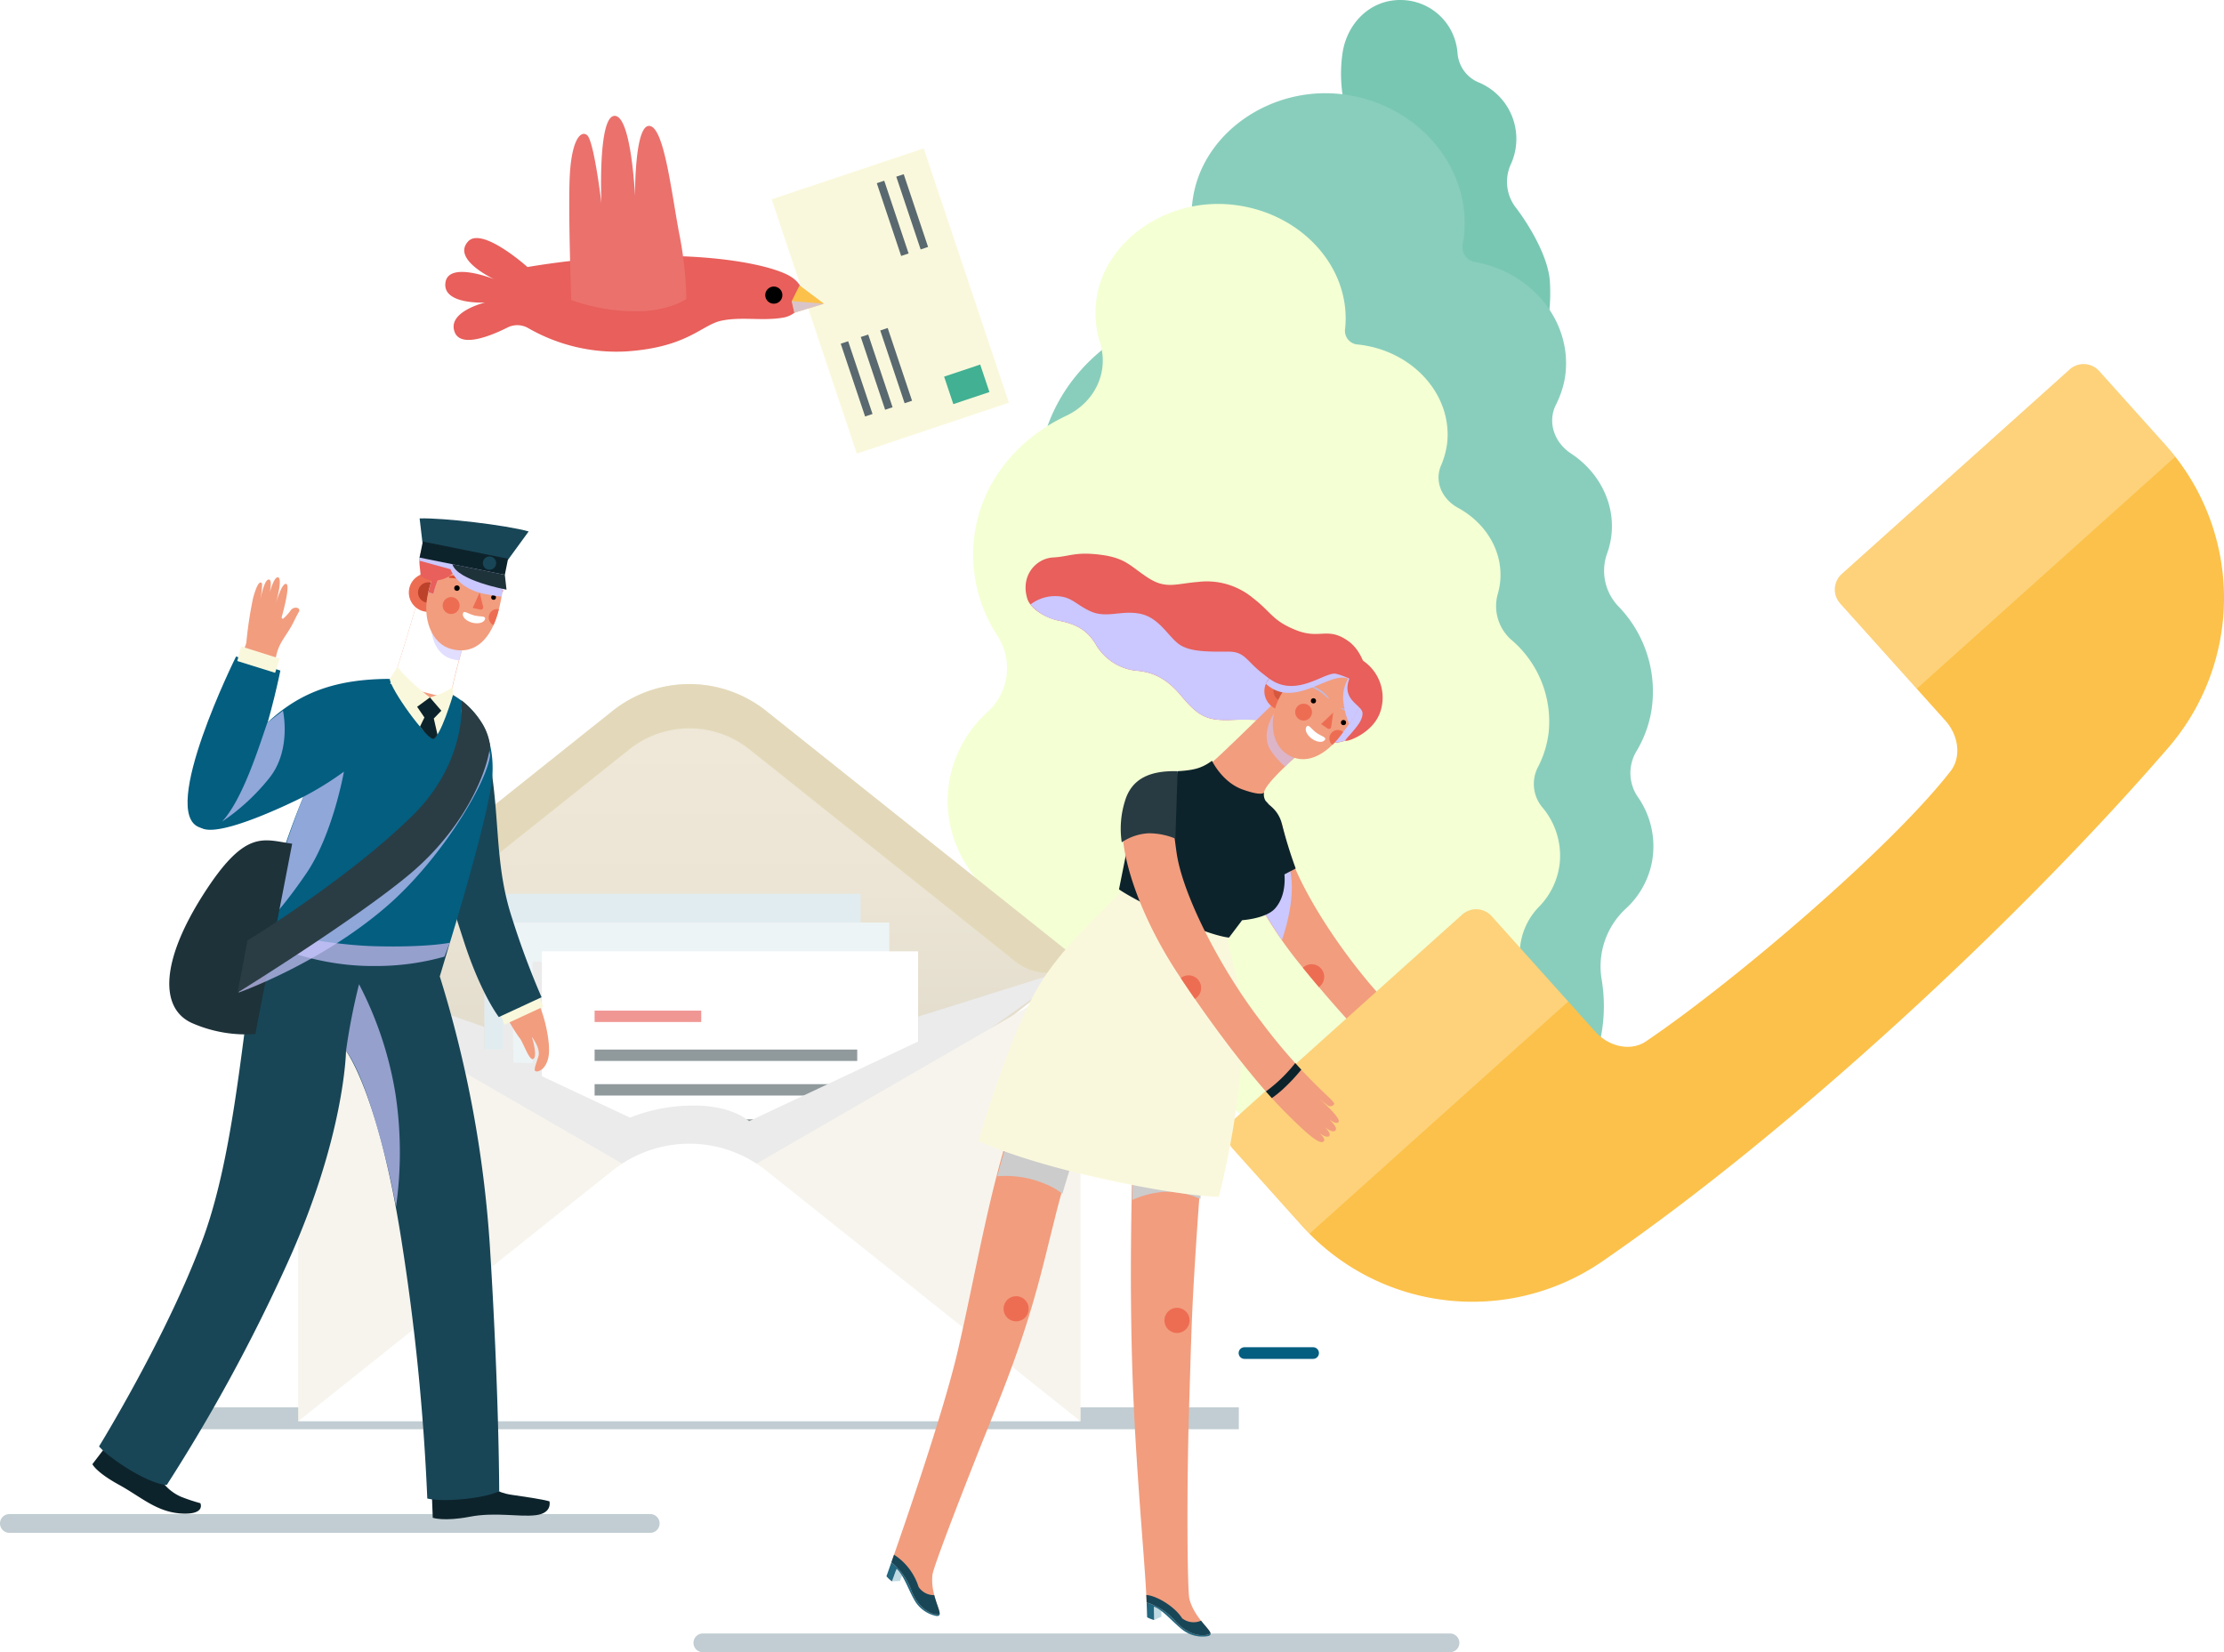 <svg xmlns="http://www.w3.org/2000/svg" xmlns:xlink="http://www.w3.org/1999/xlink" width="456.051" height="338.803" viewBox="0 0 456.051 338.803" preserveAspectRatio="none">
  <defs>
    <linearGradient id="linear-gradient" x1="0.499" y1="0.008" x2="0.501" y2="0.856" gradientUnits="objectBoundingBox">
      <stop offset="0" stop-color="#f0e8d8"/>
      <stop offset="0.4" stop-color="#ece5d5"/>
      <stop offset="0.721" stop-color="#e2dccd"/>
      <stop offset="0.985" stop-color="#d4cfc1"/>
    </linearGradient>
    <filter id="Trazado_2530" x="52.146" y="131.282" width="178.438" height="77.227" filterUnits="userSpaceOnUse">
      <feOffset input="SourceAlpha"/>
      <feGaussianBlur stdDeviation="3" result="blur"/>
      <feFlood flood-opacity="0.051"/>
      <feComposite operator="in" in2="blur"/>
      <feComposite in="SourceGraphic"/>
    </filter>
    <filter id="Trazado_2532" x="52.146" y="191.204" width="96.937" height="109.236" filterUnits="userSpaceOnUse">
      <feOffset dy="3" input="SourceAlpha"/>
      <feGaussianBlur stdDeviation="3" result="blur-2"/>
      <feFlood flood-opacity="0.161"/>
      <feComposite operator="in" in2="blur-2"/>
      <feComposite in="SourceGraphic"/>
    </filter>
    <filter id="Trazado_2533" x="133.647" y="191.205" width="96.936" height="109.235" filterUnits="userSpaceOnUse">
      <feOffset dy="3" input="SourceAlpha"/>
      <feGaussianBlur stdDeviation="3" result="blur-3"/>
      <feFlood flood-opacity="0.161"/>
      <feComposite operator="in" in2="blur-3"/>
      <feComposite in="SourceGraphic"/>
    </filter>
    <filter id="Trazado_2534" x="52.146" y="225.519" width="178.438" height="74.921" filterUnits="userSpaceOnUse">
      <feOffset dy="3" input="SourceAlpha"/>
      <feGaussianBlur stdDeviation="3" result="blur-4"/>
      <feFlood flood-opacity="0.161"/>
      <feComposite operator="in" in2="blur-4"/>
      <feComposite in="SourceGraphic"/>
    </filter>
    <linearGradient id="linear-gradient-2" x1="539.337" y1="-1391.067" x2="539.128" y2="-1389.057" gradientUnits="objectBoundingBox">
      <stop offset="0" stop-color="#f0c3a8"/>
      <stop offset="1" stop-color="#fff"/>
    </linearGradient>
  </defs>
  <g id="Grupo_489" data-name="Grupo 489" transform="translate(-8806.842 3877.528)">
    <path id="Trazado_2522" data-name="Trazado 2522" d="M8940.175-3563.21h-131.41a1.924,1.924,0,0,1-1.923-1.924,1.923,1.923,0,0,1,1.923-1.923h131.41a1.922,1.922,0,0,1,1.923,1.923A1.923,1.923,0,0,1,8940.175-3563.21Z" fill="#c1cdd2"/>
    <path id="Trazado_2523" data-name="Trazado 2523" d="M9104.173-3538.725H8950.968a1.923,1.923,0,0,1-1.923-1.923,1.923,1.923,0,0,1,1.923-1.923h153.205a1.923,1.923,0,0,1,1.923,1.923A1.922,1.922,0,0,1,9104.173-3538.725Z" fill="#c1cdd2"/>
    <rect id="Rectángulo_487" data-name="Rectángulo 487" width="227.564" height="4.487" transform="translate(8833.31 -3588.941)" fill="#c1cdd2"/>
    <path id="Trazado_2524" data-name="Trazado 2524" d="M9117.692-3834.94a8.626,8.626,0,0,1-1.069-8.841,12.469,12.469,0,0,0,1.143-5.946,12.532,12.532,0,0,0-7.689-10.894,7.064,7.064,0,0,1-4.351-5.966,12.036,12.036,0,0,0-.206-1.5,11.7,11.7,0,0,0-11.335-9.438c-6.354-.12-11.073,4.753-12.024,10.741a29.091,29.091,0,0,0,.436,11.013,10.164,10.164,0,0,1-4.036,10.544,13.381,13.381,0,0,0-5.577,11.613,13.325,13.325,0,0,0,2.152,6.593,5.5,5.5,0,0,1-1.231,7.29,13.8,13.8,0,0,0-5.2,12.281,13.884,13.884,0,0,0,13.705,12.4,13.788,13.788,0,0,0,11.052-5.472,6.152,6.152,0,0,1,8.2-1.5,11.823,11.823,0,0,0,6.94,1.872c8.249-.445,16.962-2.912,16.064-19.556C9124.387-3824.833,9120.369-3831.442,9117.692-3834.94Zm-18.479-3.124.169.093c-.038.032-.075.067-.113.1Q9099.243-3837.968,9099.214-3838.064Z" fill="#78c7b2"/>
    <g id="Grupo_470" data-name="Grupo 470">
      <path id="Trazado_2525" data-name="Trazado 2525" d="M9089.854-3621.148h-8.147l1.65-39h4.521Z" fill="#e2cdaf"/>
      <path id="Trazado_2526" data-name="Trazado 2526" d="M9145.618-3700.921a17.646,17.646,0,0,0-2.851-13.085,8.66,8.66,0,0,1-.4-9.4,23.9,23.9,0,0,0,3.063-8.1,25.066,25.066,0,0,0-6.637-21.6,10.536,10.536,0,0,1-2.427-10.853,16.375,16.375,0,0,0,.75-2.748c1.275-7.019-2.132-13.887-8.124-17.829-3.472-2.284-4.841-6.447-3.116-9.946a19.939,19.939,0,0,0,1.795-5.158c2.022-11.126-6.136-21.927-18.222-24.123l-.036-.006a3.119,3.119,0,0,1-2.647-3.554l.032-.177c2.588-14.243-8.045-28.063-23.661-30.553-14.664-2.338-29.1,7.037-31.56,20.484a23.963,23.963,0,0,0,.182,9.545,14.22,14.22,0,0,1-8.846,16.318c-11.622,4.707-20.466,14.522-22.742,27.049a35.094,35.094,0,0,0,3.561,22.668,14.072,14.072,0,0,1-3.572,17.542,28.6,28.6,0,0,0-10.014,16.933c-2.2,12.11,3.769,23.957,14.209,30.645a5.41,5.41,0,0,1,2.54,5.536l-.012.059c-1.139,6.27,3.458,12.356,10.269,13.593.052.01.1.019.154.027a1.353,1.353,0,0,1,1.179,1.522l0,.014c-1.605,8.831,4.87,17.4,14.462,19.145a19.113,19.113,0,0,0,4.293.292,9.7,9.7,0,0,1,8.2,3.883,40.253,40.253,0,0,0,25.8,15.665c20.347,3.479,40.377-9.267,43.912-27.938a32.959,32.959,0,0,0,.129-11.586,16.118,16.118,0,0,1,4.989-14.58A17.431,17.431,0,0,0,9145.618-3700.921Z" fill="#89cebc"/>
      <path id="Trazado_2527" data-name="Trazado 2527" d="M9126.674-3700.5a15.367,15.367,0,0,0-3.49-11.391,7.486,7.486,0,0,1-1-8.284,20.549,20.549,0,0,0,2.243-7.34,21.98,21.98,0,0,0-7.523-18.691,9.193,9.193,0,0,1-2.953-9.444,14.231,14.231,0,0,0,.5-2.473c.685-6.276-2.891-12.142-8.624-15.267-3.322-1.811-4.854-5.408-3.52-8.6a17.131,17.131,0,0,0,1.286-4.664c1.087-9.951-7.089-19.006-18.263-20.227l-.032,0a2.818,2.818,0,0,1-2.658-2.982c.006-.053.013-.106.019-.159,1.391-12.738-9.248-24.314-23.661-25.583-13.535-1.192-26.062,7.95-27.393,19.978a20.626,20.626,0,0,0,.816,8.421c1.838,5.9-.993,12.13-6.958,14.945-10.28,4.851-17.678,14.049-18.9,25.253a30.433,30.433,0,0,0,4.79,19.814,12.144,12.144,0,0,1-2.063,15.712,24.831,24.831,0,0,0-7.981,15.556c-1.183,10.83,5.069,20.941,15.046,26.229a4.8,4.8,0,0,1,2.694,4.739l-.006.053c-.612,5.607,4,10.71,10.291,11.4l.143.015a1.222,1.222,0,0,1,1.179,1.274v.012c-.863,7.9,5.627,15.085,14.493,16.053a18,18,0,0,0,3.937,0,9.091,9.091,0,0,1,7.743,2.942,37.53,37.53,0,0,0,24.6,12.3c18.795,1.861,36.2-10.593,38.151-27.3a28.365,28.365,0,0,0-.671-10.243,13.888,13.888,0,0,1,3.557-13.179A15.1,15.1,0,0,0,9126.674-3700.5Z" fill="#f4ffd4" style="mix-blend-mode: multiply;isolation: isolate"/>
    </g>
    <g id="Grupo_471" data-name="Grupo 471">
      <path id="Trazado_2528" data-name="Trazado 2528" d="M9060.84-3600.073a1.193,1.193,0,0,1,1.193-1.193h14.076a1.193,1.193,0,0,1,1.191,1.193,1.193,1.193,0,0,1-1.191,1.193h-14.076A1.193,1.193,0,0,1,9060.84-3600.073Z" fill="#035e80"/>
    </g>
    <g id="Grupo_475" data-name="Grupo 475" transform="translate(10 22.655)">
      <g id="Grupo_472" data-name="Grupo 472" transform="translate(8857.987 -3759.901)">
        <path id="Trazado_2529" data-name="Trazado 2529" d="M8953.831-3754.495a25.285,25.285,0,0,0-31.252,0l-64.592,51.517L8938.205-3639l80.22-63.979Z" transform="translate(-8857.987 3759.901)" fill="url(#linear-gradient)"/>
        <rect id="Rectángulo_488" data-name="Rectángulo 488" width="77.146" height="89.922" transform="translate(38.181 42.999)" fill="#e1ecf0"/>
        <rect id="Rectángulo_489" data-name="Rectángulo 489" width="73.338" height="82.674" transform="translate(41.989 50.247)" fill="#ebebeb" style="mix-blend-mode: multiply;isolation: isolate"/>
        <rect id="Rectángulo_490" data-name="Rectángulo 490" width="77.146" height="89.922" transform="translate(44.077 48.896)" fill="#edf4f6"/>
        <rect id="Rectángulo_491" data-name="Rectángulo 491" width="73.155" height="81.895" transform="translate(48.068 56.923)" fill="#ebebeb" style="mix-blend-mode: multiply;isolation: isolate"/>
        <rect id="Rectángulo_492" data-name="Rectángulo 492" width="77.146" height="89.922" transform="translate(49.973 54.792)" fill="#fff"/>
        <rect id="Rectángulo_493" data-name="Rectángulo 493" width="21.866" height="2.334" transform="translate(60.784 66.954)" fill="#f09794" style="mix-blend-mode: multiply;isolation: isolate"/>
        <rect id="Rectángulo_494" data-name="Rectángulo 494" width="53.854" height="2.334" transform="translate(60.784 74.938)" fill="#909a9d" style="mix-blend-mode: multiply;isolation: isolate"/>
        <rect id="Rectángulo_495" data-name="Rectángulo 495" width="53.854" height="2.334" transform="translate(60.784 82.033)" fill="#909a9d" style="mix-blend-mode: multiply;isolation: isolate"/>
        <rect id="Rectángulo_496" data-name="Rectángulo 496" width="53.854" height="2.334" transform="translate(60.784 89.25)" fill="#909a9d" style="mix-blend-mode: multiply;isolation: isolate"/>
        <g transform="matrix(1, 0, 0, 1, -61.15, -140.28)" filter="url(#Trazado_2530)">
          <path id="Trazado_2530-2" data-name="Trazado 2530" d="M9018.425-3702.978a10.779,10.779,0,0,1-13.313,0l-54.686-43.621a19.762,19.762,0,0,0-24.433,0l-54.694,43.621a10.767,10.767,0,0,1-13.312,0l64.592-51.517a25.285,25.285,0,0,1,31.252,0Z" transform="translate(-8796.84 3900.18)" fill="#e3d9ba"/>
        </g>
        <path id="Trazado_2531" data-name="Trazado 2531" d="M8857.987-3693.89l38.18,13.378v4.584h5.9v2.748l5.9.131-.057,2.613,18.12,8.515a35.07,35.07,0,0,1,13.249-2.47c7.794,0,11.171,3.21,11.171,3.21l34.663-16.348v-5.1l32.359-10.159-63.646,45.808h-36.63Z" transform="translate(-8857.987 3750.813)" fill="#ebebeb" style="mix-blend-mode: multiply;isolation: isolate"/>
        <g transform="matrix(1, 0, 0, 1, -61.15, -140.28)" filter="url(#Trazado_2532)">
          <path id="Trazado_2532-2" data-name="Trazado 2532" d="M8936.924-3648.273l-78.937-45.617v91.236Z" transform="translate(-8796.84 3891.09)" fill="#f7f4ed"/>
        </g>
        <g transform="matrix(1, 0, 0, 1, -61.15, -140.28)" filter="url(#Trazado_2533)">
          <path id="Trazado_2533-2" data-name="Trazado 2533" d="M8952.5-3648.273l78.936-45.617v91.235Z" transform="translate(-8809.85 3891.09)" fill="#f7f4ed"/>
        </g>
        <g transform="matrix(1, 0, 0, 1, -61.15, -140.28)" filter="url(#Trazado_2534)">
          <path id="Trazado_2534-2" data-name="Trazado 2534" d="M8922.579-3648.69l-64.592,51.514h160.438l-64.591-51.514A25.287,25.287,0,0,0,8922.579-3648.69Z" transform="translate(-8796.84 3885.62)" fill="#fff"/>
        </g>
      </g>
    </g>
    <g id="Grupo_483" data-name="Grupo 483">
      <g id="Grupo_477" data-name="Grupo 477">
        <g id="Grupo_476" data-name="Grupo 476">
          <path id="Trazado_2536" data-name="Trazado 2536" d="M9059.467-3713.369c-2.223,6.695,3.941,21.214,13.9,33.5s18.84,21.274,24.267,25.768,8.059,6.3,8.8,5.5c.361-.392-.272-1.024-1.014-1.569.811.428,1.678.748,2.015.382.357-.388-.288-1.115-1-1.734.808.52,1.735.94,2.154.483.444-.482-.485-1.407-1.433-2.156.776.461,1.6.8,1.917.376.567-.763-3.54-3.8-4.812-4.718.591.416,1.749,1.22,2.37,1.555a.92.92,0,0,0,1.156-.339c.141-.276-.13-.517-1.064-1.293a116.059,116.059,0,0,1-15.5-14.245c-8.989-9.582-18.076-23.539-20.413-32.113-.324-1.192-.8-3.407-1.1-4.584C9067.24-3711.667,9061.824-3720.467,9059.467-3713.369Z" fill="#f29d7e"/>
          <path id="Trazado_2537" data-name="Trazado 2537" d="M9074.011-3679.08q1.668,2.043,3.29,3.96a2.62,2.62,0,0,0,.4-.354,2.583,2.583,0,0,0-.154-3.649A2.581,2.581,0,0,0,9074.011-3679.08Z" fill="#ed6d53"/>
        </g>
        <path id="Trazado_2538" data-name="Trazado 2538" d="M9071.361-3699.214c1.454,6.16-1.663,14.478-1.663,14.478s-3.552-5.429-4.7-7.517S9071.361-3699.214,9071.361-3699.214Z" fill="#cbc7ff" style="mix-blend-mode: multiply;isolation: isolate"/>
      </g>
      <g id="Grupo_479" data-name="Grupo 479">
        <path id="Trazado_2539" data-name="Trazado 2539" d="M9251.467-3724.2a46.993,46.993,0,0,0-.6-62.113l-13.578-15.13a4.275,4.275,0,0,0-6.035-.326l-46.737,41.945a4.274,4.274,0,0,0-.327,6.035l21.547,24.008c2.813,3.134,3.286,7.538,1.1,10.363-12.05,15.543-44.21,43.083-62.5,55.443-3.045,2.057-7.523,1.172-10.421-2.056l-21.2-23.617a4.273,4.273,0,0,0-6.035-.326l-46.736,41.944a4.273,4.273,0,0,0-.327,6.035l14.167,15.786a47.006,47.006,0,0,0,61.617,7.344C9174.439-3645.713,9221.188-3689.179,9251.467-3724.2Z" fill="#fcc14a"/>
        <g id="Grupo_478" data-name="Grupo 478" opacity="0.27">
          <path id="Trazado_2540" data-name="Trazado 2540" d="M9128.415-3672.157l-15.7-17.493a4.273,4.273,0,0,0-6.035-.326l-46.736,41.944a4.273,4.273,0,0,0-.327,6.035s15.206,16.915,15.742,17.456Z" fill="#fff"/>
          <path id="Trazado_2541" data-name="Trazado 2541" d="M9237.284-3801.445a4.275,4.275,0,0,0-6.035-.326l-46.737,41.945a4.274,4.274,0,0,0-.327,6.035l15.7,17.493,53.02-47.581q-.976-1.244-2.042-2.436Z" fill="#fff"/>
        </g>
      </g>
      <path id="Trazado_2542" data-name="Trazado 2542" d="M9017.5-3754.754c-1.46-4.784,1.839-8.273,5.282-8.461s4.5-1.22,9.724-.557,6.095,2.352,9.765,4.733,5.741,1.191,10.2.845a14.8,14.8,0,0,1,11.373,3.354c3.749,2.89,3.932,4.62,8.832,6.549s6.407-.809,10.669,2.238c5.108,3.652,5.433,14.873,2.154,18.55-5.716,6.41-19.939-2.34-19.939-2.34a58.952,58.952,0,0,0-6.431-.042c-4.755.132-6.537-.72-10.059-4.947s-6.588-4.967-9.576-5.2a10.99,10.99,0,0,1-7.952-5.361c-1.76-2.939-4.031-4.149-7.437-4.835S9018.03-3753.013,9017.5-3754.754Z" fill="#e85f5b"/>
      <path id="Trazado_2543" data-name="Trazado 2543" d="M9087.984-3732.044l-20.873-6.4c-4.715-3.108-4.563-5.476-8.4-5.465s-7.734.095-9.992-1.442-4.106-5.482-8.012-6.308-6.94,1.014-10.308-.546-3.973-3.354-8.027-3.05a8.473,8.473,0,0,0-4.226,1.68,10.37,10.37,0,0,0,5.962,3.346c3.405.686,5.677,1.9,7.437,4.835a10.99,10.99,0,0,0,7.952,5.361c2.988.23,6.054.969,9.576,5.2s5.3,5.079,10.059,4.947a58.952,58.952,0,0,1,6.431.042s10.591,6.453,17.241,4.156Z" fill="#cbc7ff" style="mix-blend-mode: multiply;isolation: isolate"/>
      <path id="Trazado_2544" data-name="Trazado 2544" d="M9058.6-3703.123a62.079,62.079,0,0,1,8.6,4.626,25.682,25.682,0,0,0,2.478-5.473c.415-1.071-.083-2.835-.367-4.4a6.95,6.95,0,0,0-2.437-4.221,2.059,2.059,0,0,1-.843-2.447c.516-2.665,11.051-11.187,11.051-11.187l-8.925-7.245s-11.079,10.913-12.9,12.372c-1.854,1.487-4.978,1.994-9.57,1.979.853,3.871-.392,8.4-2.387,11.834C9048.938-3708.51,9053.969-3705.131,9058.6-3703.123Z" fill="#f29d7e"/>
      <path id="Trazado_2545" data-name="Trazado 2545" d="M9067.212-3723.98a14.425,14.425,0,0,0,3.229,3.684c3.093-3.3,5.922-6.559,5.922-6.559l-6.115-7.07C9066.969-3730.757,9065.711-3726.721,9067.212-3723.98Z" fill="#cbc7ff" opacity="0.58" style="mix-blend-mode: multiply;isolation: isolate"/>
      <circle id="Elipse_178" data-name="Elipse 178" cx="3.946" cy="3.946" r="3.946" transform="translate(9066.112 -3739.74)" fill="#ed6d53"/>
      <circle id="Elipse_179" data-name="Elipse 179" cx="2.079" cy="2.079" r="2.079" transform="translate(9067.979 -3737.874)" fill="#bd422a" opacity="0.49"/>
      <path id="Trazado_2546" data-name="Trazado 2546" d="M9082.047-3727.11c-3.282,4.49-7.691,6.871-11.568,4.038-3.3-2.412-3.542-8.139-.488-12.787s7.433-7.085,12.023-3.747C9088.609-3734.812,9085.328-3731.6,9082.047-3727.11Z" fill="#f29d7e"/>
      <path id="Trazado_2547" data-name="Trazado 2547" d="M9075.371-3736.933a5.262,5.262,0,0,1,1.148.323,6.329,6.329,0,0,1,1.062.552,6.891,6.891,0,0,1,.938.74,5.149,5.149,0,0,1,.774.911.083.083,0,0,1-.025.115.082.082,0,0,1-.1-.011,10.97,10.97,0,0,0-.857-.775,8.61,8.61,0,0,0-.925-.675,7.7,7.7,0,0,0-.992-.568,11.152,11.152,0,0,0-1.06-.45l0,0a.084.084,0,0,1-.047-.109A.082.082,0,0,1,9075.371-3736.933Z" fill="#c3b9dd" style="mix-blend-mode: multiply;isolation: isolate"/>
      <path id="Trazado_2548" data-name="Trazado 2548" d="M9084.629-3730.705a7.485,7.485,0,0,0-.586-.548,5.783,5.783,0,0,0-2.106-1.1.082.082,0,0,0-.095.042.084.084,0,0,0,.035.113,11.112,11.112,0,0,1,1.01.56,7.79,7.79,0,0,1,.928.669c.216.17.42.355.618.545A1.317,1.317,0,0,1,9084.629-3730.705Z" fill="#c3b9dd" style="mix-blend-mode: multiply;isolation: isolate"/>
      <circle id="Elipse_180" data-name="Elipse 180" cx="0.532" cy="0.532" r="0.532" transform="translate(9075.645 -3734.35)"/>
      <circle id="Elipse_181" data-name="Elipse 181" cx="0.532" cy="0.532" r="0.532" transform="translate(9081.802 -3729.89)"/>
      <path id="Trazado_2549" data-name="Trazado 2549" d="M9082.278-3727.424c-.03-.026-.056-.055-.087-.079a1.729,1.729,0,0,0-2.416.376,1.724,1.724,0,0,0,.282,2.332,18.575,18.575,0,0,0,1.989-2.315C9082.124-3727.216,9082.2-3727.32,9082.278-3727.424Z" fill="#ed6d53"/>
      <circle id="Elipse_182" data-name="Elipse 182" cx="1.729" cy="1.729" r="1.729" transform="translate(9072.427 -3733.229)" fill="#ed6d53"/>
      <path id="Trazado_2550" data-name="Trazado 2550" d="M9082.295-3733.807a16.473,16.473,0,0,0,1.208,4.73c3.854-4.713,2.291-8.63,2.291-8.63l-8.109-3.636-10.029,2.211-1.265,1.781c5.77,5.419,13.145-2.647,16.9-1.008A7.649,7.649,0,0,0,9082.295-3733.807Z" fill="#cbc7ff" style="mix-blend-mode: multiply;isolation: isolate"/>
      <path id="Trazado_2551" data-name="Trazado 2551" d="M9080.229-3731.413l-.419,2.945a.474.474,0,0,1-.737.324l-1.323-.906Z" fill="#ed6d53"/>
      <path id="Trazado_2552" data-name="Trazado 2552" d="M9078.5-3725.78c-.439.6-1.635.476-2.669-.281s-1.518-1.856-1.078-2.457.963.47,2,1.227S9078.944-3726.381,9078.5-3725.78Z" fill="#fff"/>
      <path id="Trazado_2553" data-name="Trazado 2553" d="M9089.85-3731.465a9.115,9.115,0,0,0-4.093-10.943,10.986,10.986,0,0,0-8.076-1.156l-11.433,4.455c5.769,5.419,12.164-.764,14.544-.257a16.036,16.036,0,0,1,2.755.99c-1.7,4.449,2.567,5.334,2.692,7.051.167,2.291-3.848,5.447-3.5,5.7S9088.353-3727.164,9089.85-3731.465Z" fill="#e85f5b"/>
      <g id="Grupo_480" data-name="Grupo 480">
        <path id="Trazado_2554" data-name="Trazado 2554" d="M8992.292-3555.774l-1.455-.527-1.1,3.044,1.649-.08Z" fill="#c0dae3"/>
        <path id="Trazado_2555" data-name="Trazado 2555" d="M8999.516-3546.478a3.419,3.419,0,0,1-1.6-.238c-1.134-.411-2.953-1.6-4.165-4.6a12.705,12.705,0,0,0-4.124-5.85c2.8-7.983,10.638-30.678,13.548-43.079,3.573-15.223,6.663-34.1,11.544-47.948l13.45,3.835a167.184,167.184,0,0,0-5.073,16.872c-2.729,10.752-4.655,20.442-12.058,38.762-6.319,15.636-12.8,32.454-12.985,34.1C8997.612-3550.734,8999.72-3547.492,8999.516-3546.478Z" fill="#f29d7e"/>
        <path id="Trazado_2556" data-name="Trazado 2556" d="M9027.851-3642.52l-13.449-3.835c-1.1,3.123-2.11,6.5-3.056,10.038a20.753,20.753,0,0,1,9.992,1.633,13.067,13.067,0,0,1,3.355,1.964C9026.519-3639.04,9027.851-3642.52,9027.851-3642.52Z" fill="#ccc" style="mix-blend-mode: multiply;isolation: isolate"/>
        <path id="Trazado_2557" data-name="Trazado 2557" d="M8998.769-3546.174a6.692,6.692,0,0,1-4.391-3.2c-1.238-2.115-2.224-5.185-3.664-6.455-.32.682-.511,1.413-.979,2.573a7.01,7.01,0,0,1-1.122-1.044s.378-1.055,1.014-2.87a12.705,12.705,0,0,1,4.124,5.85c1.212,3.005,3.031,4.193,4.165,4.6a3.419,3.419,0,0,0,1.6.238C8999.46-3546.208,8999.242-3546.1,8998.769-3546.174Z" fill="#236780"/>
        <circle id="Elipse_183" data-name="Elipse 183" cx="2.583" cy="2.583" r="2.583" transform="translate(9012.624 -3611.738)" fill="#ed6d53"/>
        <path id="Trazado_2558" data-name="Trazado 2558" d="M8997.916-3546.716a3.419,3.419,0,0,0,1.6.238c.124-.615-.6-2.054-1.095-3.958a3.749,3.749,0,0,1-3.213-1.679,12.249,12.249,0,0,0-5.037-6.61c-.2.564-.38,1.087-.544,1.555a12.705,12.705,0,0,1,4.124,5.85C8994.963-3548.315,8996.782-3547.127,8997.916-3546.716Z" fill="#184657"/>
      </g>
      <g id="Grupo_481" data-name="Grupo 481">
        <path id="Trazado_2559" data-name="Trazado 2559" d="M9044.959-3548.606l-1.548.04.084,3.236,1.507-.676Z" fill="#c0dae3"/>
        <path id="Trazado_2560" data-name="Trazado 2560" d="M9055.073-3542.582a3.425,3.425,0,0,1-1.576.361c-1.206.031-3.333-.412-5.557-2.769a12.7,12.7,0,0,0-5.973-3.945c-.3-8.455-2.456-29.051-3.007-50.4-.429-16.616-.155-29.487.188-44.423l14.655-1.107s-1.038,12.091-1.8,24.2c-.775,12.278-.824,15.07-1.346,32.438-.507,16.857-.341,36.987.086,38.591C9051.75-3545.851,9054.894-3543.6,9055.073-3542.582Z" fill="#f29d7e"/>
        <path id="Trazado_2561" data-name="Trazado 2561" d="M9054.488-3542.026a6.69,6.69,0,0,1-5.254-1.381c-1.925-1.517-3.962-4.017-5.765-4.675-.05.751.038,1.5.025,2.752a6.985,6.985,0,0,1-1.425-.562s-.033-1.121-.1-3.043a12.7,12.7,0,0,1,5.973,3.945c2.224,2.357,4.351,2.8,5.557,2.769a3.425,3.425,0,0,0,1.576-.361C9055.12-3542.31,9054.957-3542.127,9054.488-3542.026Z" fill="#236780"/>
        <path id="Trazado_2562" data-name="Trazado 2562" d="M9039.02-3631.46a19.31,19.31,0,0,1,6.649-1.682,16.247,16.247,0,0,1,7.317,1.481c.5-6.653.919-11.524.919-11.524l-14.656,1.106C9039.165-3638.445,9039.086-3634.933,9039.02-3631.46Z" fill="#ccc" style="mix-blend-mode: multiply;isolation: isolate"/>
        <circle id="Elipse_184" data-name="Elipse 184" cx="2.583" cy="2.583" r="2.583" transform="translate(9045.614 -3609.354)" fill="#ed6d53"/>
        <path id="Trazado_2563" data-name="Trazado 2563" d="M9053.5-3542.221a3.425,3.425,0,0,0,1.576-.361c-.093-.526-.979-1.385-1.951-2.612a3.826,3.826,0,0,1-3.888-.5c-1.346-2.216-5-4.573-7.334-4.783.027.548.051,1.065.067,1.538a12.7,12.7,0,0,1,5.973,3.945C9050.164-3542.633,9052.291-3542.19,9053.5-3542.221Z" fill="#184657"/>
      </g>
      <path id="Trazado_2564" data-name="Trazado 2564" d="M9037.587-3696.343c-1.586,3.606-10.6,9.975-17,19.822s-13.086,32.935-13.086,32.935,7.668,3.849,25.207,7.721c17.252,3.809,24.072,3.75,24.072,3.75a174.6,174.6,0,0,0,4.571-26.868c1.622-16.287-3.355-23.155-2.844-28.216Z" fill="#faf8dc"/>
      <path id="Trazado_2565" data-name="Trazado 2565" d="M9067.041-3712.513c.894,1.595-.025,15.959-.025,15.959l5.521-2.885a95.3,95.3,0,0,1-2.823-9.118A6.784,6.784,0,0,0,9067.041-3712.513Z" fill="#0d232b"/>
      <path id="Trazado_2566" data-name="Trazado 2566" d="M9070.014-3699.783a20.107,20.107,0,0,0-2.133-1.208c.215-2.958.623-9.233.257-10.005a11.743,11.743,0,0,0-1.763-2.3,2.469,2.469,0,0,1-.338-1.74s-.25.885-4.417-.611-6.25-5.876-6.25-5.876c-2.137,1.549-3.687,1.923-7.052,2.137l-1.85,10c-2.141-.577-3.429-.837-3.429-.837l-4.757,5.164-1.982,9.9s2.287,1.71,10.735,5.7,11.822,4.193,11.822,4.193l2.7-3.57s4.929-.306,6.781-2.44C9071.24-3694.628,9070.014-3699.783,9070.014-3699.783Z" fill="#0d232b"/>
      <g id="Grupo_482" data-name="Grupo 482">
        <path id="Trazado_2567" data-name="Trazado 2567" d="M9037.83-3712.512c-2.864,6.447,1.858,21.5,10.577,34.7s16.682,23.006,21.646,28.006,7.406,7.056,8.221,6.328c.4-.356-.173-1.047-.857-1.661.765.505,1.6.908,1.969.576.394-.351-.179-1.138-.831-1.823.752.6,1.635,1.1,2.1.691.488-.438-.347-1.448-1.217-2.287.729.535,1.519.949,1.871.561.64-.7-3.152-4.13-4.329-5.164.548.473,1.622,1.385,2.208,1.779a.92.92,0,0,0,1.184-.225c.167-.261-.079-.527-.934-1.391a115.858,115.858,0,0,1-14.036-15.685c-8.016-10.41-15.7-25.185-17.192-33.945-.207-1.219-.471-3.47-.647-4.67C9045.4-3710.062,9040.866-3719.347,9037.83-3712.512Z" fill="#f29d7e"/>
        <path id="Trazado_2568" data-name="Trazado 2568" d="M9048.969-3676.971q1.462,2.2,2.89,4.261a2.5,2.5,0,0,0,.432-.313,2.582,2.582,0,0,0,.2-3.646A2.581,2.581,0,0,0,9048.969-3676.971Z" fill="#ed6d53"/>
        <path id="Trazado_2569" data-name="Trazado 2569" d="M9072.446-3659.545a30.967,30.967,0,0,1-6.019,5.824c.419.477.825.931,1.22,1.366a23.413,23.413,0,0,0,2.128-1.7,38.338,38.338,0,0,0,3.906-4.128Q9073.094-3658.819,9072.446-3659.545Z" fill="#0d232b"/>
      </g>
      <path id="Trazado_2570" data-name="Trazado 2570" d="M9048.318-3719.383c-5.449-.16-9.4,1.375-10.807,6.157a18.938,18.938,0,0,0-.646,8.421,10.88,10.88,0,0,1,5.493-1.852,14.228,14.228,0,0,1,5.5,1.092C9047.878-3706.039,9048.318-3719.383,9048.318-3719.383Z" fill="#283b42"/>
    </g>
    <g id="Grupo_486" data-name="Grupo 486">
      <g id="Grupo_484" data-name="Grupo 484">
        <rect id="Rectángulo_497" data-name="Rectángulo 497" width="32.889" height="55.001" transform="translate(9013.728 -3794.949) rotate(161.486)" fill="#faf8dc"/>
        <rect id="Rectángulo_498" data-name="Rectángulo 498" width="7.804" height="5.946" transform="translate(9009.729 -3797.138) rotate(161.486)" fill="#41b093"/>
        <rect id="Rectángulo_499" data-name="Rectángulo 499" width="1.61" height="15.732" transform="translate(8993.867 -3795.353) rotate(161.486)" fill="#5a696f"/>
        <rect id="Rectángulo_500" data-name="Rectángulo 500" width="1.61" height="15.732" transform="translate(8989.873 -3794.016) rotate(161.486)" fill="#5a696f"/>
        <rect id="Rectángulo_501" data-name="Rectángulo 501" width="1.61" height="15.732" transform="translate(8985.762 -3792.639) rotate(161.486)" fill="#5a696f"/>
        <rect id="Rectángulo_502" data-name="Rectángulo 502" width="1.61" height="15.732" transform="translate(8997.153 -3826.892) rotate(161.486)" fill="#5a696f"/>
        <rect id="Rectángulo_503" data-name="Rectángulo 503" width="1.61" height="15.732" transform="translate(8993.159 -3825.555) rotate(161.486)" fill="#5a696f"/>
      </g>
      <g id="Grupo_485" data-name="Grupo 485">
        <path id="Trazado_2571" data-name="Trazado 2571" d="M8915.008-3822.769s-9.309-8.354-12.174-5.251c-3.436,3.722,5.371,7.757,5.371,7.757s-9.428-3.819-10.025.716,8.115,4.058,8.115,4.058-7.868,1.874-6.206,6.087c1.29,3.266,7.471.713,10.828-.971a4.472,4.472,0,0,1,4.23.121,36.347,36.347,0,0,0,20.03,4.788c12.771-.835,15.516-5.49,19.692-6.325s8.235.119,12.531-.6,6.087-6.087,1.074-8.712c-3.973-2.081-14.321-4.177-28.524-3.939A163.9,163.9,0,0,0,8915.008-3822.769Z" fill="#e85f5b"/>
        <path id="Trazado_2572" data-name="Trazado 2572" d="M8969.191-3815.787l1.611-3.222,5.013,3.759-6.087,1.85Z" fill="#fcc14a"/>
        <circle id="Elipse_185" data-name="Elipse 185" cx="1.76" cy="1.76" r="1.76" transform="translate(8963.762 -3818.771)"/>
        <path id="Trazado_2573" data-name="Trazado 2573" d="M8923.989-3816s-.6-16.231-.358-24.347,2.148-10.562,3.58-9.488,2.954,13.964,2.954,13.964-.776-17.783,2.685-17.9,4.207,16.47,4.207,16.47-.118-14.411,2.865-14.411,4.445,12.472,6.116,21.662a76.2,76.2,0,0,1,1.552,13.844s-3.938,2.745-11.219,2.506A39.73,39.73,0,0,1,8923.989-3816Z" fill="#eb716d"/>
        <path id="Trazado_2574" data-name="Trazado 2574" d="M8969.191-3815.787l6.624.537-6.087,1.85Z" fill="#cbc7ff" opacity="0.7" style="mix-blend-mode: multiply;isolation: isolate"/>
      </g>
    </g>
    <g id="Grupo_488" data-name="Grupo 488">
      <path id="Trazado_2575" data-name="Trazado 2575" d="M8853.488-3735.61s3.726-9.3,3.869-10.148a80.6,80.6,0,0,1,1.4-9.226c.737-2.564,1.213-3.227,1.676-3.075s-.317,4.1-.317,4.1.821-4.885,1.881-4.734-.452,5.015-.452,5.015,1.2-5.674,2.3-5.469-.572,5.818-.572,5.818,1.263-4.725,2.254-4.464c.815.214-.4,4.949-.93,6.847a.239.239,0,0,0,.4.218,11.491,11.491,0,0,0,1.452-1.631,1.237,1.237,0,0,1,1.275-.535.537.537,0,0,1,.432.787c-.22.364-.56.991-1.082,2.07-1.228,2.533-2.782,3.941-3.438,6.373s-2.117,9.975-2.117,9.975a24.119,24.119,0,0,1-3.964-.38A27.622,27.622,0,0,1,8853.488-3735.61Z" fill="#f29d7e"/>
      <path id="Trazado_2576" data-name="Trazado 2576" d="M8895.423-3570.41l.16,4.113s2.3.8,7.586-.213,10.15.107,13.569-.321,2.777-2.831,2.777-2.831-.881-.378-7.692-1.336c-3.419-.48-4.435-1.923-4.435-1.923Z" fill="#0d232b"/>
      <path id="Trazado_2577" data-name="Trazado 2577" d="M8828.288-3580.562l-2.5,3.27s.7,1.619,5.422,4.211,7.94,5.8,13.3,5.93c4.487.107,3.419-2.137,3.419-2.137a36.685,36.685,0,0,1-4.007-1.336,9.518,9.518,0,0,1-4.646-4.434Z" fill="#0d232b"/>
      <path id="Trazado_2578" data-name="Trazado 2578" d="M8860.343-3686.922c-3.491,14.317-4.559,43.378-11.824,63.251s-21.368,42.737-21.368,42.737c1.918,2.28,9.93,7.691,13.89,7.906a353.384,353.384,0,0,0,24.36-44.66c12.18-26.5,12.394-44.34,12.394-44.34s6.624,8.654,11.325,38.57a463.254,463.254,0,0,1,5.342,53.208c3.192.8,11.678.023,14.744-1.5,0,0,0-19.872-1.923-50.429a237.527,237.527,0,0,0-10.257-55.131l2.065-6.91Z" fill="#184657"/>
      <path id="Trazado_2579" data-name="Trazado 2579" d="M8860.165-3685.106c5.235,3.205,14.637,5.77,23.5,5.663a51.525,51.525,0,0,0,14.317-1.923l1.1-2.85-38.748-2.706Z" fill="#cbc7ff" opacity="0.7" style="mix-blend-mode: multiply;isolation: isolate"/>
      <path id="Trazado_2580" data-name="Trazado 2580" d="M8917.468-3671.252c1.068,2.208,2.351,7.764,1.853,10.4s-2.138,3.206-2.637,2.992.072-1.425.57-3.063-1.353-3.989-1.353-3.989,1.211,3.776.355,4.488-2.137-3.562-2.992-4.416a39.435,39.435,0,0,1-3.062-5.2Z" fill="#f29d7e"/>
      <path id="Trazado_2581" data-name="Trazado 2581" d="M8909.49-3669.614l.783,2.208,7.979-3.7-1.069-2.422Z" fill="#faf8dc"/>
      <path id="Trazado_2582" data-name="Trazado 2582" d="M8907.282-3721.539c2.137,12.073.962,21.368,4.595,32.373a166.389,166.389,0,0,0,6.018,16.133l-8.761,4.06s-3.668-4.7-7.193-15.6-5.983-18.59-5.983-18.59Z" fill="#184657"/>
      <path id="Trazado_2583" data-name="Trazado 2583" d="M8886.127-3738.314c-18.407.237-25.642,8.227-36.469,23.9s19.374.285,19.374.285a181.071,181.071,0,0,0-8.689,27.21s12.679,3.134,23.363,3.419,15.385-.713,15.385-.713,8.3-26.888,8.726-34.439-2.591-13.21-8.227-16.453S8886.127-3738.314,8886.127-3738.314Z" fill="#035e80"/>
      <path id="Trazado_2584" data-name="Trazado 2584" d="M8899.346-3734.851c.126-2.728,4.21-16.214,4.21-16.214l-11.238-2.727s-3.9,13.366-4.822,15.523C8886.935-3736.964,8899.216-3732.046,8899.346-3734.851Z" fill="#f29d7e"/>
      <path id="Trazado_2585" data-name="Trazado 2585" d="M8899.386-3734.18a4.079,4.079,0,0,1-.04-.671c.032-2.731,4.21-16.214,4.21-16.214l-11.238-2.727s-3.9,13.366-4.822,15.523a2.331,2.331,0,0,1-.7.894Z" fill="url(#linear-gradient-2)" style="mix-blend-mode: multiply;isolation: isolate"/>
      <path id="Trazado_2586" data-name="Trazado 2586" d="M8899.617-3742.369a8.131,8.131,0,0,0,1.371.247c1.281-4.632,2.567-8.943,2.567-8.943l-8.032-1.986C8894.543-3747.927,8895.83-3743.33,8899.617-3742.369Z" fill="#cbc7ff" opacity="0.58" style="mix-blend-mode: multiply;isolation: isolate"/>
      <circle id="Elipse_186" data-name="Elipse 186" cx="3.97" cy="3.97" r="3.97" transform="translate(8890.676 -3760.001)" fill="#ed6d53"/>
      <circle id="Elipse_187" data-name="Elipse 187" cx="2.092" cy="2.092" r="2.092" transform="translate(8892.553 -3758.123)" fill="#bd422a"/>
      <path id="Trazado_2587" data-name="Trazado 2587" d="M8909.1-3752.429c-1.377,5.423-4.518,9.368-9.709,7.987-3.984-1.011-6.1-6.227-4.724-11.65s3.853-9.474,9.709-7.987C8910.82-3762.443,8910.473-3757.852,8909.1-3752.429Z" fill="#f29d7e"/>
      <circle id="Elipse_188" data-name="Elipse 188" cx="0.56" cy="0.56" r="0.56" transform="translate(8899.982 -3757.49)"/>
      <circle id="Elipse_189" data-name="Elipse 189" cx="0.493" cy="0.493" r="0.493" transform="translate(8907.562 -3755.516)"/>
      <path id="Trazado_2588" data-name="Trazado 2588" d="M8907.116-3751.326a1.738,1.738,0,0,0,.918,1.988,18.693,18.693,0,0,0,1.062-3.091c.016-.058.029-.115.043-.173A1.737,1.737,0,0,0,8907.116-3751.326Z" fill="#ed6d53"/>
      <circle id="Elipse_190" data-name="Elipse 190" cx="1.739" cy="1.739" r="1.739" transform="translate(8897.613 -3755.099)" fill="#ed6d53"/>
      <path id="Trazado_2589" data-name="Trazado 2589" d="M8905.2-3756.011l.714,2.905a.477.477,0,0,1-.567.58l-1.575-.348Z" fill="#ed6d53"/>
      <path id="Trazado_2590" data-name="Trazado 2590" d="M8906.3-3750.58c-.184.726-1.347,1.058-2.6.74s-2.114-1.163-1.93-1.889,1.075.078,2.325.4S8906.482-3751.306,8906.3-3750.58Z" fill="#fff"/>
      <path id="Trazado_2591" data-name="Trazado 2591" d="M8895.483-3759.1l-.82,3.011,1.05.329a22.088,22.088,0,0,1,1.013-3.119Z" fill="#c0dae3"/>
      <path id="Trazado_2592" data-name="Trazado 2592" d="M8908.185-3768.865a11.315,11.315,0,0,0-9.818-.076,9.968,9.968,0,0,1-3.157,1.266,9.633,9.633,0,0,0-2.2,3.913c-.4,1.481.058,2.848.063,4.3a5.322,5.322,0,0,0,2.254.944l-.66,2.424,1.05.329a19.24,19.24,0,0,1,.878-2.769l.08-.01c2.19-.367,3.513-1.438,4.973-4.215,0,0,5.174,2.194,7.689,2.2C8910.932-3761.338,8912.774-3766.669,8908.185-3768.865Z" fill="#e85f5b"/>
      <path id="Trazado_2593" data-name="Trazado 2593" d="M8899.016-3759.365a6.192,6.192,0,0,1,.608-.144,5.2,5.2,0,0,1,.627-.048,4.491,4.491,0,0,1,1.263.169,4.7,4.7,0,0,1,.6.236l.145.072.278.167c.045.03.088.064.131.1a2.673,2.673,0,0,1,.852.977.169.169,0,0,1-.078.224.169.169,0,0,1-.183-.023l-.02-.017a5.319,5.319,0,0,0-.918-.616,5.918,5.918,0,0,0-1.019-.415c-.178-.048-.354-.1-.538-.132-.181-.048-.367-.064-.554-.1-.093-.02-.187-.021-.283-.033l-.287-.032c-.192-.016-.387-.023-.586-.051l-.016,0a.169.169,0,0,1-.144-.192A.169.169,0,0,1,8899.016-3759.365Z" fill="#de4e31"/>
      <path id="Trazado_2594" data-name="Trazado 2594" d="M8906.293-3757.373c.153-.073.313-.13.472-.187s.33-.084.5-.118a4.644,4.644,0,0,1,.518-.051,3.509,3.509,0,0,1,.528.035,2.326,2.326,0,0,1,1.025.382,2.7,2.7,0,0,1,.22.176,1.944,1.944,0,0,1,.19.211,1.278,1.278,0,0,1,.247.523.166.166,0,0,1-.13.2.163.163,0,0,1-.148-.043l-.037-.037a1.959,1.959,0,0,0-.31-.264,2.16,2.16,0,0,0-.356-.2,3.047,3.047,0,0,0-.809-.217c-.14-.031-.29-.029-.436-.049l-.452-.019c-.153.006-.309,0-.466,0s-.316.006-.48-.007h-.014a.171.171,0,0,1-.157-.185A.173.173,0,0,1,8906.293-3757.373Z" fill="#de4e31"/>
      <path id="Trazado_2595" data-name="Trazado 2595" d="M8893.06-3763.937c-.017.059-.037.116-.054.175a5.022,5.022,0,0,0-.158,1.209l6.368,1.749s1.335,4.006,7.158,5.1c1.5.281,2.558.44,3.316.522a9.32,9.32,0,0,0-.345-5.382c.038-.019.076-.043.114-.067Z" fill="#cbc7ff" style="mix-blend-mode: multiply;isolation: isolate"/>
      <g id="Grupo_487" data-name="Grupo 487">
        <path id="Trazado_2596" data-name="Trazado 2596" d="M8911-3762.727l-17.522-3.5-.588-4.995c4.762-.155,17.658,1.353,22.357,2.671Z" fill="#184657"/>
        <rect id="Rectángulo_504" data-name="Rectángulo 504" width="17.836" height="3.361" transform="translate(8893.546 -3766.484) rotate(11.422)" fill="#0d232b"/>
        <path id="Trazado_2597" data-name="Trazado 2597" d="M8899.607-3761.837c.943,3.366,11.1,5.221,11.1,5.221l-.345-3.042Z" fill="#1e323a"/>
        <circle id="Elipse_191" data-name="Elipse 191" cx="1.362" cy="1.362" r="1.362" transform="translate(8905.857 -3763.422)" fill="#184657"/>
      </g>
      <path id="Trazado_2598" data-name="Trazado 2598" d="M8888.371-3740.771c.956,1.5,4.91,5.037,6.624,6.25,0,0,3.526-.961,4.647-2.19l.107,1.656s-2.618,8.815-4.06,8.921-8.783-10.051-8.923-12.18Z" fill="#faf8dc"/>
      <path id="Trazado_2599" data-name="Trazado 2599" d="M8893.873-3730.407l-.908,1.869c1.171,1.531,2.253,2.546,2.726,2.511.269-.02.563-.339.866-.845l-.76-3.322,1.549-1.6-2.351-2.725-2.617,1.923Z" fill="#0d232b"/>
      <path id="Trazado_2600" data-name="Trazado 2600" d="M8855.25-3742.908l9.081,2.885s-7,35.548-16.56,32.16C8839.33-3710.855,8855.25-3742.908,8855.25-3742.908Z" fill="#035e80"/>
      <path id="Trazado_2601" data-name="Trazado 2601" d="M8861.66-3729.339c-1.709,4.915-5.021,15.706-9.295,20.3a43.381,43.381,0,0,0,9.723-8.975c4.594-5.769,2.778-13.782,2.778-13.782Z" fill="#cbc7ff" opacity="0.7" style="mix-blend-mode: multiply;isolation: isolate"/>
      <path id="Trazado_2602" data-name="Trazado 2602" d="M8869.032-3714.132a64.2,64.2,0,0,0,8.334-5.164s-2.243,12.821-7.692,20.835-9.331,11.539-9.331,11.539,2.493-9.4,4.629-15.92S8869.032-3714.132,8869.032-3714.132Z" fill="#cbc7ff" opacity="0.7" style="mix-blend-mode: multiply;isolation: isolate"/>
      <path id="Trazado_2603" data-name="Trazado 2603" d="M8877.794-3662.028a130.941,130.941,0,0,1,2.671-13.676,74.416,74.416,0,0,1,7.479,22.544,79.693,79.693,0,0,1,.106,23.078,169.666,169.666,0,0,0-4.647-18.911C8880.2-3659.464,8877.794-3662.028,8877.794-3662.028Z" fill="#cbc7ff" opacity="0.7" style="mix-blend-mode: multiply;isolation: isolate"/>
      <path id="Trazado_2604" data-name="Trazado 2604" d="M8866.753-3704.516c-5.983-.854-9.616-3.134-18.306,10.542s-8.832,23.221-2.279,26.212a27.559,27.559,0,0,0,13.035,2.28Z" fill="#1e323a"/>
      <path id="Trazado_2605" data-name="Trazado 2605" d="M8856.282-3744.974l7.906,2.493-.926,2.92-7.764-2.422Z" fill="#faf8dc"/>
      <path id="Trazado_2606" data-name="Trazado 2606" d="M8901.459-3732.01s1.443,12.394-10.1,23.719c-13.4,13.149-33.764,25.536-33.764,25.536l-1.815,8.761s16.988-5.983,30.664-17.95c10.9-9.54,20.264-25.072,20.9-30.735a11.529,11.529,0,0,0-1.923-5.057A18.134,18.134,0,0,0,8901.459-3732.01Z" fill="#cbc7ff" opacity="0.7" style="mix-blend-mode: multiply;isolation: isolate"/>
      <path id="Trazado_2607" data-name="Trazado 2607" d="M8901.459-3733.933s1.443,12.394-10.1,23.719c-13.4,13.149-33.764,25.535-33.764,25.535l-2.029,10.685s24.146-14.958,35.258-24.254,15.884-20.692,16.524-26.354a11.528,11.528,0,0,0-1.923-5.057A18.109,18.109,0,0,0,8901.459-3733.933Z" fill="#2a3d44"/>
    </g>
  </g>
</svg>
